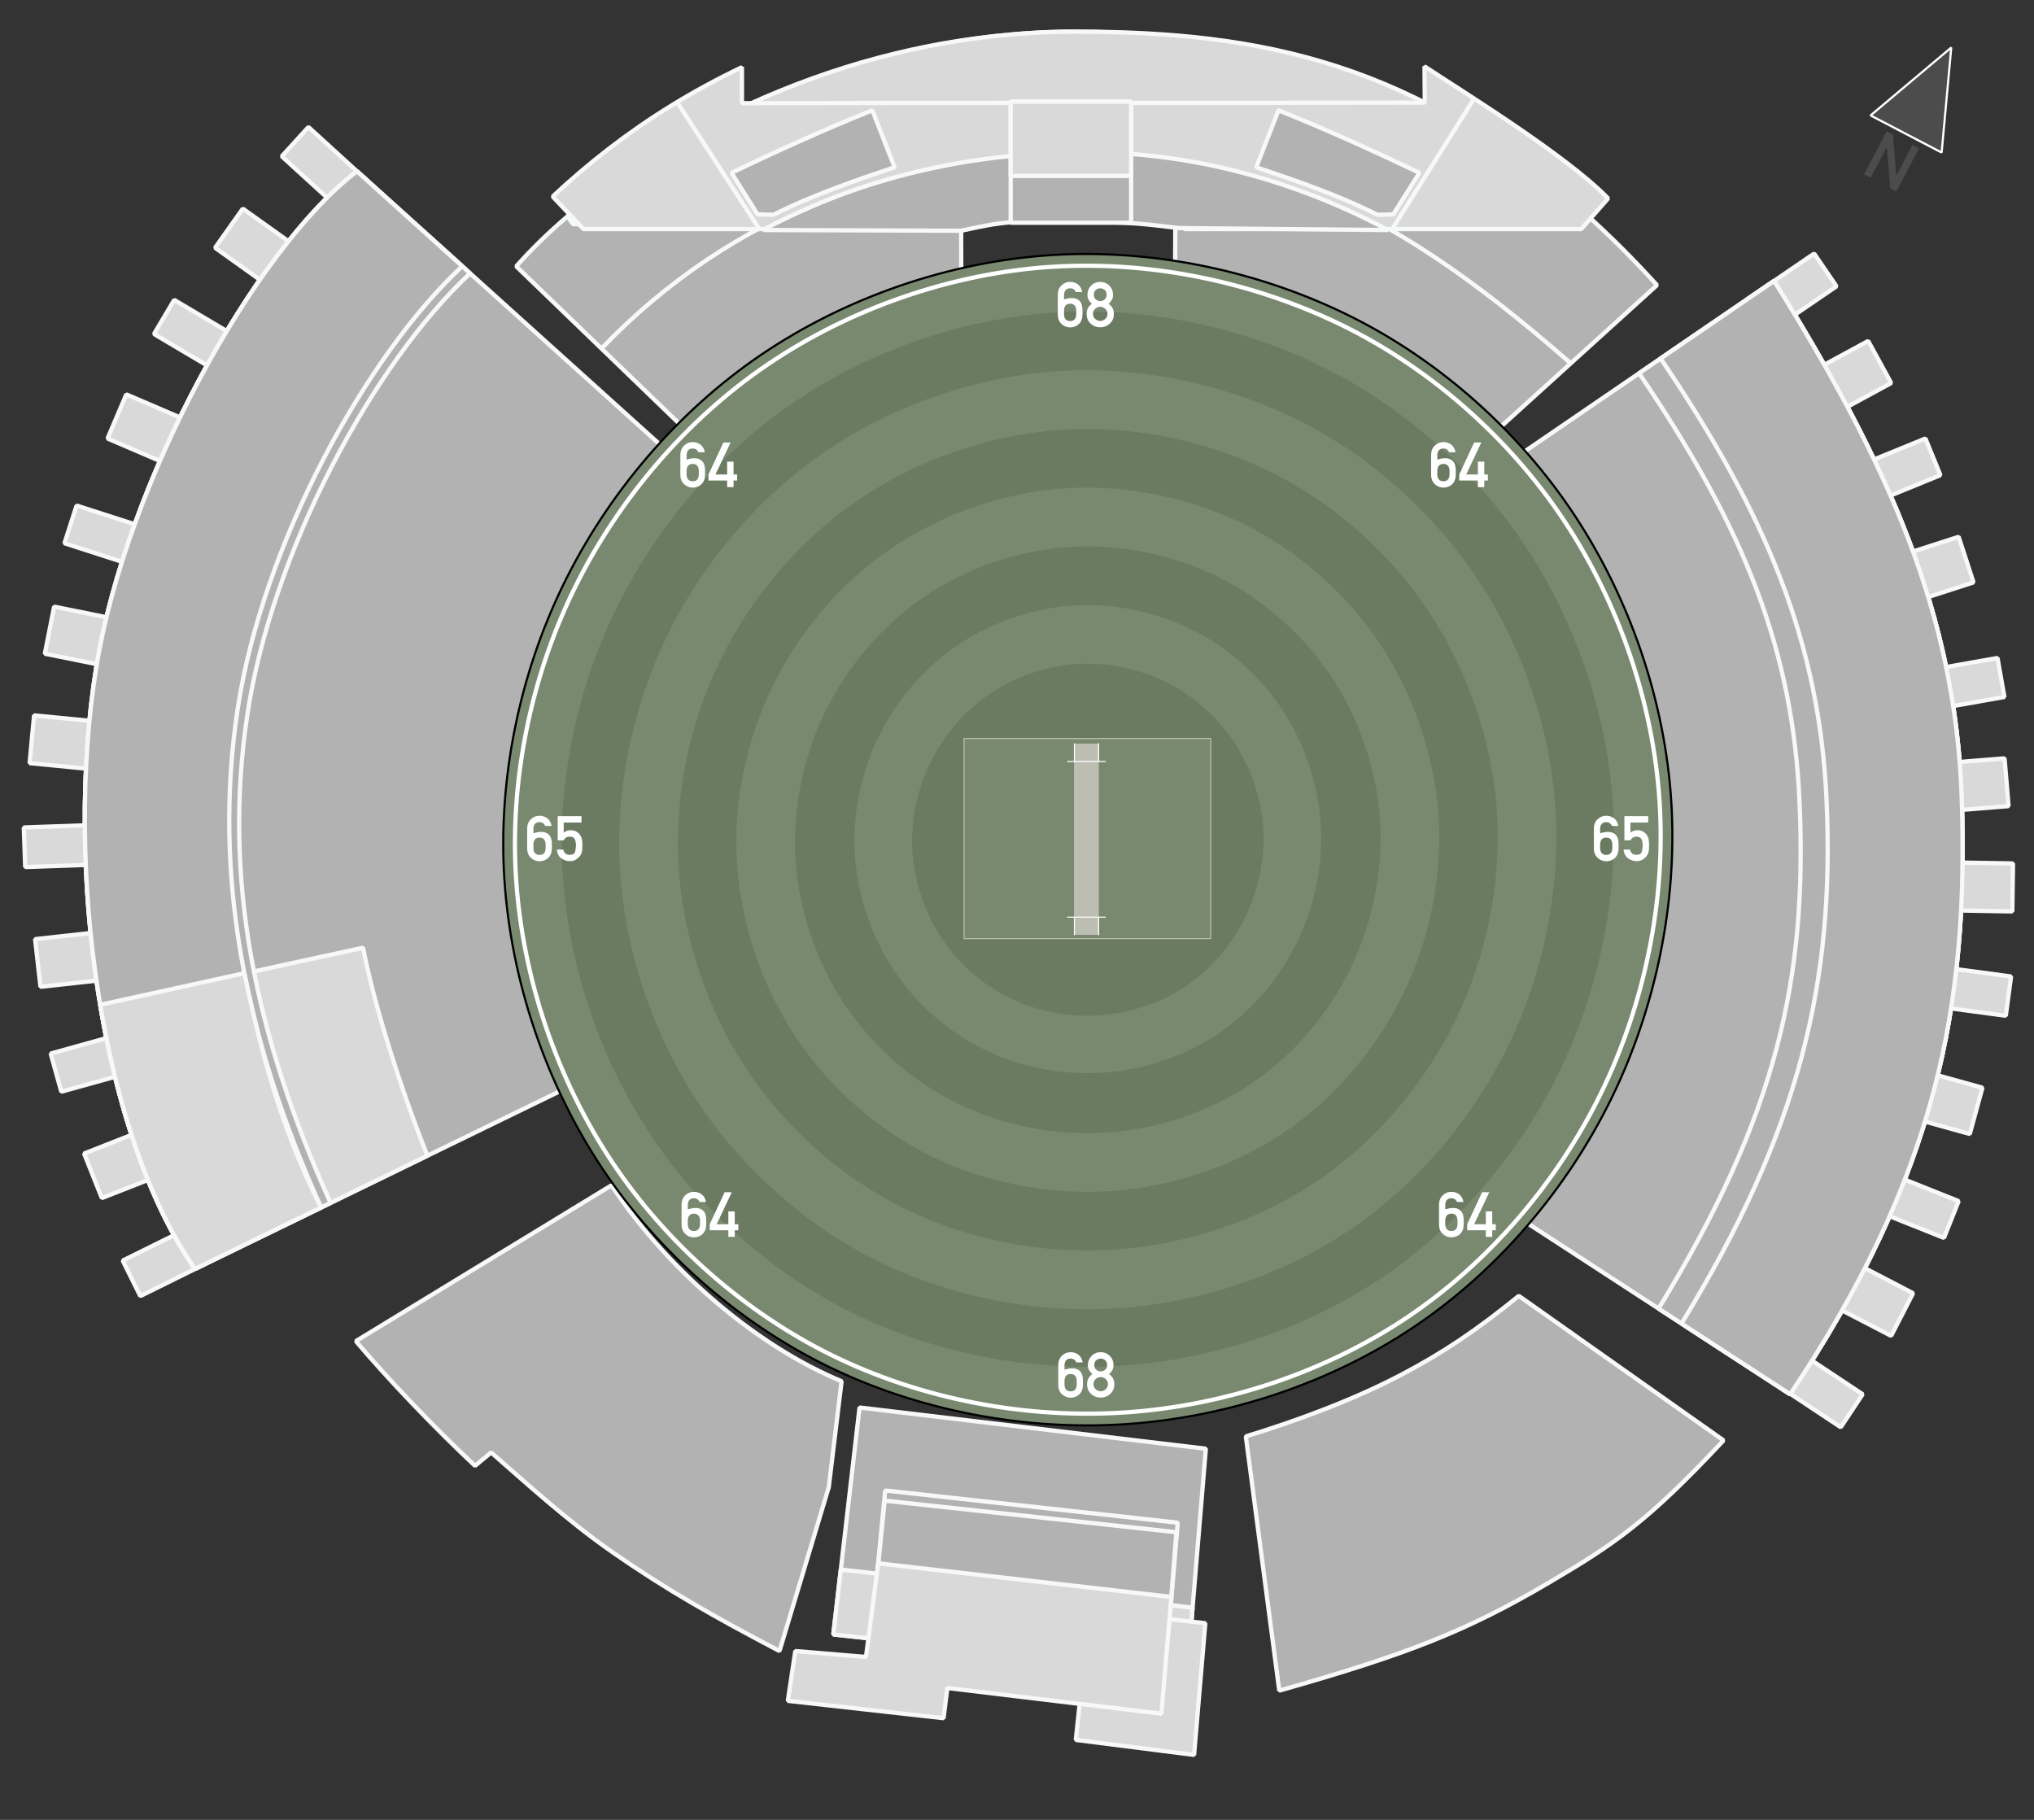 <?xml version="1.0" standalone="no"?>
<!DOCTYPE svg PUBLIC "-//W3C//DTD SVG 1.1//EN" "http://www.w3.org/Graphics/SVG/1.1/DTD/svg11.dtd">
<!--Generator: Xara Designer (www.xara.com), SVG filter version: 4.0.0.1-->
<svg stroke-width="0.501" stroke-linejoin="bevel" fill-rule="evenodd" xmlns:xlink="http://www.w3.org/1999/xlink" xmlns="http://www.w3.org/2000/svg" version="1.1" overflow="visible" width="712.5pt" height="637.5pt" viewBox="0 0 712.5 637.5">
 <rect x="0" y="0" width="712.5" height="637.5" fill="#333333" stroke="none"/>
 <defs>
  <marker id="DefaultArrow2" markerUnits="strokeWidth" viewBox="0 0 1 1" markerWidth="1" markerHeight="1" overflow="visible" orient="auto">
   <!-- REF_ARROW_STRAIGHT (-2) -->
   <g transform="scale(0.009)">
    <!-- 1/108 -->
    <path d="M -9 54 L -9 -54 L 117 0 z"/>
   </g>
  </marker>
  <marker id="DefaultArrow3" markerUnits="strokeWidth" viewBox="0 0 1 1" markerWidth="1" markerHeight="1" overflow="visible" orient="auto">
   <!-- REF_ARROW_ANGLED -->
   <g transform="scale(0.009)">
    <path d="M -27 54 L -9 0 L -27 -54 L 135 0 z"/>
   </g>
  </marker>
  <marker id="DefaultArrow4" markerUnits="strokeWidth" viewBox="0 0 1 1" markerWidth="1" markerHeight="1" overflow="visible" orient="auto">
   <!-- REF_ARROW_ROUNDED -->
   <g transform="scale(0.009)">
    <path d="M -9,0 L -9,-45 C -9,-51.708 2.808,-56.580 9,-54 L 117,-9 C 120.916,-7.369 126.000,-4.242 126,0 C 126,4.242 120.916,7.369 117,9 L 9,54 C 2.808,56.580 -9,51.708 -9,45 z"/>
   </g>
  </marker>
  <marker id="DefaultArrow5" markerUnits="strokeWidth" viewBox="0 0 1 1" markerWidth="1" markerHeight="1" overflow="visible" orient="auto">
   <!-- REF_ARROW_SPOT -->
   <g transform="scale(0.009)">
    <path d="M -54, 0 C -54,29.807 -29.807,54 0,54 C 29.807,54 54,29.807 54,0 C 54,-29.807 29.807,-54 0,-54 C -29.807,-54 -54,-29.807 -54,0 z"/>
   </g>
  </marker>
  <marker id="DefaultArrow6" markerUnits="strokeWidth" viewBox="0 0 1 1" markerWidth="1" markerHeight="1" overflow="visible" orient="auto">
   <!-- REF_ARROW_DIAMOND -->
   <g transform="scale(0.009)">
    <path d="M -63,0 L 0,63 L 63,0 L 0,-63 z"/>
   </g>
  </marker>
  <marker id="DefaultArrow7" markerUnits="strokeWidth" viewBox="0 0 1 1" markerWidth="1" markerHeight="1" overflow="visible" orient="auto">
   <!-- REF_ARROW_FEATHER -->
   <g transform="scale(0.009)">
    <path d="M 18,-54 L 108,-54 L 63,0 L 108,54 L 18, 54 L -36,0 z"/>
   </g>
  </marker>
  <marker id="DefaultArrow8" markerUnits="strokeWidth" viewBox="0 0 1 1" markerWidth="1" markerHeight="1" overflow="visible" orient="auto">
   <!-- REF_ARROW_FEATHER2 -->
   <g transform="scale(0.009)">
    <path d="M -36,0 L 18,-54 L 54,-54 L 18,-18 L 27,-18 L 63,-54 L 99,-54 L 63,-18 L 72,-18 L 108,-54 L 144,-54 L 90,0 L 144,54 L 108,54 L 72,18 L 63,18 L 99,54 L 63,54 L 27,18 L 18,18 L 54,54 L 18,54 z"/>
   </g>
  </marker>
  <marker id="DefaultArrow9" markerUnits="strokeWidth" viewBox="0 0 1 1" markerWidth="1" markerHeight="1" overflow="visible" orient="auto">
   <!-- REF_ARROW_HOLLOWDIAMOND -->
   <g transform="scale(0.009)">
    <path d="M 0,45 L -45,0 L 0, -45 L 45, 0 z M 0, 63 L-63, 0 L 0, -63 L 63, 0 z"/>
   </g>
  </marker>
  <filter id="StainedFilter">
   <feBlend mode="multiply" in2="BackgroundImage" in="SourceGraphic" result="blend"/>
   <feComposite in="blend" in2="SourceAlpha" operator="in" result="comp"/>
  </filter>
  <filter id="BleachFilter">
   <feBlend mode="screen" in2="BackgroundImage" in="SourceGraphic" result="blend"/>
   <feComposite in="blend" in2="SourceAlpha" operator="in" result="comp"/>
  </filter>
  <filter id="InvertTransparencyBitmapFilter">
   <feComponentTransfer>
    <feFuncR type="gamma" amplitude="1.055" exponent=".417" offset="-0.055"/>
    <feFuncG type="gamma" amplitude="1.055" exponent=".417" offset="-0.055"/>
    <feFuncB type="gamma" amplitude="1.055" exponent=".417" offset="-0.055"/>
   </feComponentTransfer>
   <feComponentTransfer>
    <feFuncR type="linear" slope="-1" intercept="1"/>
    <feFuncG type="linear" slope="-1" intercept="1"/>
    <feFuncB type="linear" slope="-1" intercept="1"/>
    <feFuncA type="linear" slope="1" intercept="0"/>
   </feComponentTransfer>
   <feComponentTransfer>
    <feFuncR type="gamma" amplitude="1" exponent="2.4" offset="0"/>
    <feFuncG type="gamma" amplitude="1" exponent="2.4" offset="0"/>
    <feFuncB type="gamma" amplitude="1" exponent="2.4" offset="0"/>
   </feComponentTransfer>
  </filter>
 </defs>
 <g id="Document" fill="none" stroke="black" font-family="Times New Roman" font-size="16" transform="scale(1 -1)">
  <g id="Spread" transform="translate(0 -637.5)">
   <g id="Stands">
    <path d="M 301.094,144.449 L 291.907,64.949 L 415.843,51.449 L 422.406,130.012 L 301.094,144.449 Z" fill="#b2b2b2" stroke-linecap="round" stroke="#f7f8f9" stroke-linejoin="miter" stroke-width="1.5" marker-start="none" marker-end="none" stroke-miterlimit="79.84"/>
    <path d="M 180.837,544.212 L 210.684,515.405 C 276.431,572.892 318.84,582.907 375.431,584.142 C 432.431,585.385 472.181,575.892 550.222,510.222 L 580.436,537.612 C 515.636,609.012 451.429,625.783 377.636,626.412 C 306.547,627.018 223.437,592.212 180.837,544.212 Z" stroke="#f7f8f9" stroke-width="1.5" fill="#b2b2b2" stroke-linejoin="miter" stroke-linecap="round" marker-start="none" marker-end="none" stroke-miterlimit="79.84"/>
    <path d="M 200.738,558.961 L 312.66,556.758 L 374.898,561.592 L 554.276,557.847 L 557.158,560.986 C 495.996,615.752 441.99,626.27 377.636,626.412 C 314.497,626.552 251.797,604.052 198.774,561.692 L 200.738,558.961 Z" stroke="#f7f8f9" stroke-width="1.5" fill="#d9d9d9" stroke-linejoin="miter" stroke-linecap="round" marker-start="none" marker-end="none" stroke-miterlimit="79.84"/>
    <path d="M 210.684,515.405 L 249.837,477.612 L 336.806,531.033 C 336.676,545.047 336.639,559.376 336.806,574.392 L 411.808,574.754 L 411.574,532.332 L 516.236,479.412 L 550.222,510.222 C 480.394,571.415 438.69,583.99 375.431,584.142 C 315.928,584.285 256.597,563.252 210.684,515.405 Z" stroke="#f7f8f9" stroke-width="1.5" fill="#b2b2b2" stroke-linejoin="miter" stroke-linecap="round" marker-start="none" marker-end="none" stroke-miterlimit="79.84"/>
    <path d="M 204.397,557.252 L 335.992,557.252 L 375.431,584.142 L 415.21,557.252 L 553.896,557.252 L 563.302,567.991 C 548.677,583.178 510.808,606.377 498.996,614.252 L 499.1,601.571 C 412.327,601.335 344.07,601.588 259.897,601.352 L 259.897,613.952 C 242.328,605.567 227.018,595.986 213.259,585.386 C 206.343,580.058 199.819,574.472 193.597,568.652 L 204.397,557.252 Z" stroke="#f7f8f9" stroke-width="1.5" fill="#d9d9d9" stroke-linejoin="miter" stroke-linecap="round" marker-start="none" marker-end="none" stroke-miterlimit="79.84"/>
    <path d="M 243.753,470.422 L 125.039,577.498 C 89.08,550.044 44.222,468.406 33.754,403.859 C 22.353,333.56 35.44,239.999 68.306,193.018 L 223.129,268.392 L 210.472,377.61 L 243.753,470.422 Z" stroke="#f7f8f9" stroke-width="1.5" fill="#b2b2b2" stroke-linejoin="miter" stroke-linecap="round" marker-start="none" marker-end="none" stroke-miterlimit="79.84"/>
    <path d="M 35.107,285.525 C 41.233,249.085 52.475,215.648 68.306,193.018 L 149.726,232.656 C 140.992,254.327 131.148,284.796 127.181,305.518 L 35.107,285.525 Z" fill="#d9d9d9" stroke="#f7f8f9" stroke-width="1.5" stroke-linejoin="miter" stroke-linecap="round" marker-start="none" marker-end="none" stroke-miterlimit="79.84"/>
    <path d="M 17.758,268.442 L 21.473,255.073 L 48.931,262.703 L 45.217,276.072 L 17.758,268.442 Z" fill="#d9d9d9" stroke="#f7f8f9" stroke-width="1.5" stroke-linecap="round" stroke-linejoin="miter" marker-start="none" marker-end="none" stroke-miterlimit="79.84"/>
    <path d="M 42.99,195.916 L 49.146,183.482 L 74.687,196.125 L 68.531,208.559 L 42.99,195.916 Z" fill="#d9d9d9" stroke="#f7f8f9" stroke-width="1.5" stroke-linecap="round" stroke-linejoin="miter" marker-start="none" marker-end="none" stroke-miterlimit="79.84"/>
    <path d="M 8.341,347.643 L 8.824,333.777 L 37.306,334.769 L 36.823,348.636 L 8.341,347.643 Z" fill="#d9d9d9" stroke="#f7f8f9" stroke-width="1.5" stroke-linecap="round" stroke-linejoin="miter" marker-start="none" marker-end="none" stroke-miterlimit="79.84"/>
    <path d="M 26.836,460.407 L 22.578,447.201 L 49.702,438.455 L 53.96,451.661 L 26.836,460.407 Z" fill="#d9d9d9" stroke="#f7f8f9" stroke-width="1.5" stroke-linecap="round" stroke-linejoin="miter" marker-start="none" marker-end="none" stroke-miterlimit="79.84"/>
    <path d="M 61.025,532.438 L 53.949,520.503 L 78.464,505.97 L 85.54,517.905 L 61.025,532.438 Z" fill="#d9d9d9" stroke="#f7f8f9" stroke-width="1.5" stroke-linecap="round" stroke-linejoin="miter" marker-start="none" marker-end="none" stroke-miterlimit="79.84"/>
    <path d="M 108.048,592.994 L 98.698,582.742 L 119.755,563.538 L 129.105,573.789 L 108.048,592.994 Z" fill="#d9d9d9" stroke="#f7f8f9" stroke-width="1.5" stroke-linecap="round" stroke-linejoin="miter" marker-start="none" marker-end="none" stroke-miterlimit="79.84"/>
    <path d="M 11.94,386.9 L 10.375,370.174 L 33.967,367.883 L 35.532,384.609 L 11.94,386.9 Z" fill="#d9d9d9" stroke="#f7f8f9" stroke-width="1.5" stroke-linecap="round" stroke-linejoin="miter" marker-start="none" marker-end="none" stroke-miterlimit="79.84"/>
    <path d="M 18.963,424.986 L 15.705,408.506 L 38.942,403.827 L 42.2,420.307 L 18.963,424.986 Z" fill="#d9d9d9" stroke="#f7f8f9" stroke-width="1.5" stroke-linecap="round" stroke-linejoin="miter" marker-start="none" marker-end="none" stroke-miterlimit="79.84"/>
    <path d="M 12.289,308.514 L 14.181,291.822 L 37.742,294.409 L 35.85,311.101 L 12.289,308.514 Z" fill="#d9d9d9" stroke="#f7f8f9" stroke-width="1.5" stroke-linecap="round" stroke-linejoin="miter" marker-start="none" marker-end="none" stroke-miterlimit="79.84"/>
    <path d="M 29.469,233.419 L 35.675,217.808 L 57.732,226.489 L 51.525,242.099 L 29.469,233.419 Z" fill="#d9d9d9" stroke="#f7f8f9" stroke-width="1.5" stroke-linecap="round" stroke-linejoin="miter" marker-start="none" marker-end="none" stroke-miterlimit="79.84"/>
    <path d="M 44.248,499.351 L 37.674,483.892 L 59.453,474.539 L 66.028,489.998 L 44.248,499.351 Z" fill="#d9d9d9" stroke="#f7f8f9" stroke-width="1.5" stroke-linecap="round" stroke-linejoin="miter" marker-start="none" marker-end="none" stroke-miterlimit="79.84"/>
    <path d="M 85.051,564.41 L 75.341,550.702 L 94.634,536.933 L 104.345,550.641 L 85.051,564.41 Z" fill="#d9d9d9" stroke="#f7f8f9" stroke-width="1.5" stroke-linecap="round" stroke-linejoin="miter" marker-start="none" marker-end="none" stroke-miterlimit="79.84"/>
    <path d="M 267.242,556.924 C 302.172,575.582 338.793,583.342 375.431,584.142 C 411.591,584.93 449.776,576.378 486.235,556.921 L 412.866,557.607 C 402.554,558.779 398.354,559.733 375.696,559.951 C 354.078,560.158 351.695,559.951 336.695,556.67 L 267.242,556.924 Z" stroke="#f7f8f9" stroke-width="1.5" fill="#b2b2b2" stroke-linejoin="miter" stroke-linecap="round" marker-start="none" marker-end="none" stroke-miterlimit="79.84"/>
    <path d="M 265.377,562.412 L 256.227,576.962 C 270.627,583.862 289.377,592.412 305.577,598.862 L 313.377,578.912 C 300.407,574.557 284.577,569.162 270.927,562.262 L 265.377,562.412 Z" fill="#b2b2b2" stroke-linejoin="miter" stroke="#f7f8f9" stroke-width="1.5" stroke-linecap="round" marker-start="none" marker-end="none" stroke-miterlimit="79.84"/>
    <path d="M 488.056,562.412 L 497.206,576.962 C 482.806,583.862 464.056,592.412 447.856,598.862 L 440.056,578.912 C 453.026,574.557 468.856,569.162 482.506,562.262 L 488.056,562.412 Z" fill="#b2b2b2" stroke-linejoin="miter" stroke="#f7f8f9" stroke-width="1.5" stroke-linecap="round" marker-start="none" marker-end="none" stroke-miterlimit="79.84"/>
    <path d="M 237.285,601.596 L 265.873,557.46" fill="none" stroke-linecap="square" stroke-linejoin="miter" stroke="#f7f8f9" stroke-width="1.5" stroke-miterlimit="79.84"/>
    <path d="M 516.39,602.968 L 487.411,556.849" fill="none" stroke-linejoin="miter" stroke="#f7f8f9" stroke-width="1.5" stroke-miterlimit="79.84"/>
    <path d="M 354.038,601.892 L 354.038,559.469 L 396.225,559.469 L 396.225,601.892 L 354.038,601.892 Z" fill="#b2b2b2" stroke-linecap="round" stroke="#f7f8f9" stroke-width="1.5" stroke-linejoin="miter" marker-start="none" marker-end="none" stroke-miterlimit="79.84"/>
    <path d="M 354.038,601.887 L 354.038,575.868 L 396.225,575.868 L 396.225,601.887 L 354.038,601.887 Z" stroke-linecap="round" stroke="#f7f8f9" fill="#d9d9d9" stroke-width="1.5" stroke-linejoin="miter" marker-start="none" marker-end="none" stroke-miterlimit="79.84"/>
    <path d="M 621.46,539.092 L 521.72,470.89 L 563.107,337.592 L 521.857,217.592 L 627.085,149.092 C 678.413,225.733 689.632,285.474 687.187,357.842 C 685.017,422.071 661.595,474.845 621.46,539.092 Z" fill="#b2b2b2" stroke-linecap="round" stroke="#f7f8f9" stroke-linejoin="miter" stroke-width="1.5" marker-start="none" marker-end="none" stroke-miterlimit="79.84"/>
    <path d="M 621.46,539.092 L 574.162,506.75 C 611.196,452.252 628.13,409.551 630.396,355.952 C 632.981,294.799 622.596,247.053 580.99,179.099 L 627.085,149.092 C 678.413,225.733 689.632,285.474 687.187,357.842 C 685.017,422.071 661.595,474.845 621.46,539.092 Z" fill="#b2b2b2" stroke-linecap="round" stroke="#f7f8f9" stroke-linejoin="miter" stroke-width="1.5" marker-start="none" marker-end="none" stroke-miterlimit="79.84"/>
    <g id="Group" stroke-linejoin="miter" stroke-linecap="round" stroke="#f7f8f9" stroke-width="1.5" fill="#d9d9d9" stroke-miterlimit="79.84">
     <path d="M 648.086,473.126 L 653.33,460.281 L 679.715,471.053 L 674.471,483.898 L 648.086,473.126 Z" marker-start="none" marker-end="none"/>
     <path d="M 611.948,532.605 L 619.767,521.143 L 643.309,537.204 L 635.49,548.666 L 611.948,532.605 Z" marker-start="none" marker-end="none"/>
     <path d="M 671.653,402.055 L 674.068,388.391 L 702.132,393.352 L 699.717,407.015 L 671.653,402.055 Z" marker-start="none" marker-end="none"/>
     <path d="M 676.221,299.217 L 674.378,285.465 L 702.624,281.679 L 704.468,295.431 L 676.221,299.217 Z" marker-start="none" marker-end="none"/>
     <path d="M 659.635,227.312 L 654.493,214.425 L 680.963,203.864 L 686.105,216.751 L 659.635,227.312 Z" marker-start="none" marker-end="none"/>
     <path d="M 628.724,164.845 L 621.058,153.28 L 644.811,137.533 L 652.478,149.098 L 628.724,164.845 Z" marker-start="none" marker-end="none"/>
     <path d="M 649.108,195.41 L 641.416,180.476 L 662.449,169.548 L 670.142,184.483 L 649.108,195.41 Z" marker-start="none" marker-end="none"/>
     <path d="M 671.597,262.808 L 667.162,246.604 L 690.002,240.267 L 694.437,256.47 L 671.597,262.808 Z" marker-start="none" marker-end="none"/>
     <path d="M 681.446,335.444 L 681.21,318.646 L 704.909,318.23 L 705.145,335.028 L 681.446,335.444 Z" marker-start="none" marker-end="none"/>
     <path d="M 678.559,369.952 L 679.97,353.212 L 703.596,355.121 L 702.185,371.86 L 678.559,369.952 Z" marker-start="none" marker-end="none"/>
     <path d="M 663.543,442.187 L 668.752,426.216 L 691.312,433.487 L 686.103,449.458 L 663.543,442.187 Z" marker-start="none" marker-end="none"/>
     <path d="M 633.579,506.753 L 641.643,492.016 L 662.476,503.321 L 654.412,518.058 L 633.579,506.753 Z" marker-start="none" marker-end="none"/>
    </g>
    <path d="M 621.46,539.092 L 581.707,511.91 C 618.741,457.412 637.412,412.089 639.845,356.985 C 642.639,293.702 630.628,241.825 589.022,173.871 L 627.085,149.092 C 678.413,225.733 689.632,285.474 687.187,357.842 C 685.017,422.071 661.595,474.845 621.46,539.092 Z" fill="#b2b2b2" stroke="#f7f8f9" stroke-linecap="round" stroke-linejoin="miter" stroke-width="1.5" marker-start="none" marker-end="none" stroke-miterlimit="79.84"/>
    <path d="M 164.677,541.747 L 125.039,577.498 C 89.08,550.044 44.222,468.406 33.754,403.859 C 22.353,333.56 35.44,239.999 68.306,193.018 L 115.789,216.134 C 89.175,274.993 78.04,329.849 86.617,386.982 C 95.194,444.12 130.785,510.265 164.677,541.747 Z" fill="#b2b2b2" stroke="#f7f8f9" stroke-width="1.5" stroke-linejoin="miter" stroke-linecap="round" marker-start="none" marker-end="none" stroke-miterlimit="79.84"/>
    <path d="M 161.917,544.237 L 125.039,577.498 C 89.08,550.044 44.222,468.406 33.754,403.859 C 22.353,333.56 35.44,239.999 68.306,193.018 L 112.482,214.524 C 85.868,273.383 74.326,331.067 83.306,389.517 C 92.09,446.694 128.025,512.755 161.917,544.237 Z" stroke="#f7f8f9" fill="#b2b2b2" stroke-width="1.5" stroke-linejoin="miter" stroke-linecap="round" marker-start="none" marker-end="none" stroke-miterlimit="79.84"/>
    <path d="M 35.107,285.525 C 41.233,249.085 52.475,215.648 68.306,193.018 L 112.482,214.524 C 97.677,243.598 90.922,271.594 85.579,296.591 L 35.107,285.525 Z" fill="#d9d9d9" stroke="#f7f8f9" stroke-width="1.5" stroke-linejoin="miter" stroke-linecap="round" marker-start="none" marker-end="none" stroke-miterlimit="79.84"/>
    <path d="M 294.535,87.681 L 291.907,64.949 L 415.843,51.449 L 417.754,74.321 C 377.8,79.133 336.545,82.869 294.535,87.681 Z" fill="#d9d9d9" stroke-linecap="round" stroke="#f7f8f9" stroke-linejoin="miter" stroke-width="1.5" marker-start="none" marker-end="none" stroke-miterlimit="79.84"/>
    <path d="M 214.181,222.268 L 124.657,167.699 C 136.282,154.012 151.844,137.699 166.41,124.018 L 172.035,128.705 C 183.719,118.574 198.219,105.145 214.469,93.824 C 233.386,80.645 250.181,71.143 273.056,59.143 L 290.306,116.518 L 294.806,153.643 C 266.681,165.268 235.181,190.768 214.181,222.268 Z" fill="#b2b2b2" stroke-linecap="round" stroke="#f7f8f9" stroke-linejoin="miter" stroke-width="1.5" marker-start="none" marker-end="none" stroke-miterlimit="79.84"/>
    <path d="M 309.907,111.824 L 307.282,86.324 L 410.031,74.324 L 412.093,100.762 L 309.907,111.824 Z" stroke-linecap="round" stroke="#f7f8f9" stroke-linejoin="miter" stroke-width="1.5" marker-start="none" marker-end="none" stroke-miterlimit="79.84"/>
    <path d="M 310.094,115.387 L 307.282,86.324 L 410.031,74.324 L 412.561,104.097 L 310.094,115.387 Z" stroke-linecap="round" stroke="#f7f8f9" stroke-linejoin="miter" stroke-width="1.5" marker-start="none" marker-end="none" stroke-miterlimit="79.84"/>
    <path d="M 422.218,68.887 L 418.281,22.762 L 376.843,28.012 L 381.718,73.387 L 422.218,68.887 Z" stroke-linecap="round" fill="#d9d9d9" stroke="#f7f8f9" stroke-linejoin="miter" stroke-width="1.5" marker-start="none" marker-end="none" stroke-miterlimit="79.84"/>
    <path d="M 307.648,89.87 L 303.344,57.074 L 278.594,59.137 L 275.969,41.699 L 330.532,35.624 L 331.844,46.199 L 406.843,37.199 L 410.325,78.095 L 307.648,89.87 Z" fill="#d9d9d9" stroke-linecap="round" stroke="#f7f8f9" stroke-linejoin="miter" stroke-width="1.5" marker-start="none" marker-end="none" stroke-miterlimit="79.84"/>
    <path d="M 436.408,134.33 L 448.127,45.268 C 492.658,57.924 513.521,65.967 542.814,83.237 C 565.391,96.547 577.032,104.33 603.751,132.924 L 532.033,183.549 C 517.033,171.361 505.435,163.597 490.783,155.893 C 473.526,146.819 453.283,139.486 436.408,134.33 Z" stroke-linecap="round" fill="#b2b2b2" stroke="#f7f8f9" stroke-linejoin="miter" stroke-width="1.5" marker-start="none" marker-end="none" stroke-miterlimit="79.84"/>
   </g>
   <g id="Pitch">
    <path d="M 266.681,513.267 C 296.332,533.353 332.565,545.869 368.306,548.142 C 404.099,550.418 441.626,542.477 473.681,526.392 C 504.623,510.865 532.168,486.24 551.306,457.392 C 570.863,427.912 583.159,392.197 585.431,356.892 C 587.707,321.518 580.028,284.474 564.431,252.643 C 548.95,221.049 524.622,192.408 495.431,172.768 C 465.98,152.953 429.972,141.037 394.556,138.643 C 359.115,136.247 321.833,143.272 289.931,158.893 C 258.587,174.241 230.577,198.879 211.181,227.893 C 191.3,257.633 179.002,293.82 176.681,329.518 C 174.407,364.499 181.933,401.138 197.306,432.642 C 212.854,464.505 237.328,493.383 266.681,513.267 Z" fill="#798970" stroke="#000000" stroke-width="0.75" stroke-linecap="round" stroke-linejoin="miter" marker-start="none" marker-end="none" stroke-miterlimit="79.84"/>
    <path d="M 278.119,496.606 C 304.805,514.7 337.414,525.975 369.581,528.022 C 401.795,530.073 435.569,522.919 464.418,508.429 C 492.266,494.442 517.056,472.26 534.28,446.273 C 551.881,419.716 562.947,387.543 564.992,355.74 C 567.041,323.874 560.13,290.504 546.092,261.83 C 532.16,233.369 510.265,207.569 483.993,189.878 C 457.487,172.027 425.08,161.293 393.206,159.136 C 361.309,156.978 327.756,163.306 299.044,177.378 C 270.835,191.204 245.626,213.398 228.17,239.535 C 210.277,266.325 199.209,298.923 197.12,331.081 C 195.073,362.592 201.847,395.598 215.682,423.977 C 229.675,452.68 251.702,478.694 278.119,496.606 Z" stroke="none" fill="#6b7b62" stroke-width="0.676" stroke-linecap="round" stroke-linejoin="miter" marker-start="none" marker-end="none" stroke-miterlimit="79.84"/>
    <path d="M 289.376,479.533 C 313.143,495.633 342.185,505.665 370.833,507.487 C 399.523,509.311 429.602,502.946 455.296,490.053 C 480.097,477.608 502.176,457.869 517.516,434.746 C 533.192,411.117 543.047,382.489 544.868,354.19 C 546.693,325.836 540.538,296.144 528.036,270.63 C 515.627,245.305 496.127,222.348 472.729,206.606 C 449.123,190.723 420.261,181.172 391.874,179.253 C 363.466,177.332 333.583,182.963 308.012,195.484 C 282.889,207.786 260.437,227.535 244.891,250.791 C 228.955,274.629 219.098,303.635 217.237,332.249 C 215.415,360.288 221.447,389.656 233.769,414.908 C 246.232,440.448 265.849,463.595 289.376,479.533 Z" stroke="none" fill="#798970" stroke-width="0.601" stroke-linecap="round" stroke-linejoin="miter" marker-start="none" marker-end="none" stroke-miterlimit="79.84"/>
    <path d="M 300.837,462.509 C 321.633,476.597 347.044,485.375 372.111,486.969 C 397.214,488.565 423.533,482.996 446.015,471.715 C 467.716,460.825 487.034,443.554 500.456,423.321 C 514.172,402.646 522.796,377.597 524.389,352.836 C 525.986,328.026 520.6,302.045 509.661,279.721 C 498.804,257.562 481.742,237.475 461.269,223.7 C 440.614,209.803 415.36,201.446 390.521,199.767 C 365.665,198.086 339.518,203.013 317.143,213.969 C 295.161,224.734 275.516,242.013 261.913,262.362 C 247.97,283.22 239.345,308.6 237.717,333.637 C 236.122,358.171 241.4,383.868 252.182,405.963 C 263.086,428.31 280.251,448.564 300.837,462.509 Z" stroke="none" fill="#6b7b62" stroke-width="0.526" stroke-linecap="round" stroke-linejoin="miter" marker-start="none" marker-end="none" stroke-miterlimit="79.84"/>
    <path d="M 312.295,445.489 C 330.12,457.564 351.902,465.088 373.388,466.455 C 394.905,467.823 417.465,463.049 436.736,453.379 C 455.337,444.045 471.896,429.241 483.401,411.899 C 495.158,394.176 502.55,372.706 503.916,351.481 C 505.284,330.216 500.668,307.946 491.291,288.81 C 481.985,269.817 467.359,252.599 449.811,240.792 C 432.106,228.88 410.459,221.716 389.169,220.277 C 367.863,218.836 345.45,223.06 326.272,232.451 C 307.429,241.677 290.59,256.489 278.93,273.931 C 266.978,291.81 259.585,313.564 258.19,335.025 C 256.823,356.054 261.347,378.081 270.589,397.02 C 279.936,416.175 294.649,433.535 312.295,445.489 Z" stroke="none" fill="#798970" stroke-width="0.451" stroke-linecap="round" stroke-linejoin="miter" marker-start="none" marker-end="none" stroke-miterlimit="79.84"/>
    <path d="M 323.756,428.464 C 338.61,438.527 356.761,444.797 374.666,445.936 C 392.597,447.076 411.396,443.098 427.454,435.04 C 442.955,427.261 456.754,414.925 466.341,400.473 C 476.139,385.704 482.298,367.812 483.437,350.126 C 484.577,332.404 480.73,313.847 472.916,297.9 C 465.161,282.073 452.974,267.724 438.35,257.885 C 423.597,247.959 405.558,241.989 387.816,240.79 C 370.061,239.59 351.385,243.109 335.403,250.934 C 319.701,258.623 305.669,270.966 295.952,285.501 C 285.993,300.4 279.832,318.529 278.669,336.412 C 277.53,353.936 281.3,372.291 289.002,388.074 C 296.791,404.036 309.051,418.503 323.756,428.464 Z" stroke="none" fill="#6b7b62" stroke-width="0.376" stroke-linecap="round" stroke-linejoin="miter" marker-start="none" marker-end="none" stroke-miterlimit="79.84"/>
    <path d="M 335.396,411.456 C 347.233,419.482 361.699,424.484 375.967,425.392 C 390.257,426.301 405.239,423.128 418.036,416.701 C 430.389,410.496 441.385,400.656 449.026,389.129 C 456.833,377.349 461.742,363.078 462.649,348.97 C 463.558,334.835 460.492,320.033 454.266,307.313 C 448.085,294.689 438.373,283.244 426.719,275.396 C 414.961,267.478 400.586,262.717 386.447,261.76 C 372.298,260.803 357.414,263.61 344.678,269.852 C 332.165,275.985 320.982,285.83 313.239,297.424 C 305.302,309.307 300.392,323.767 299.466,338.032 C 298.558,352.01 301.562,366.651 307.7,379.239 C 313.907,391.971 323.678,403.511 335.396,411.456 Z" stroke="none" fill="#798970" stroke-width="0.3" stroke-linecap="round" stroke-linejoin="miter" marker-start="none" marker-end="none" stroke-miterlimit="79.84"/>
    <path d="M 346.674,394.42 C 355.587,400.457 366.478,404.219 377.221,404.902 C 387.979,405.587 399.259,403.2 408.894,398.365 C 418.195,393.698 426.474,386.296 432.227,377.624 C 438.105,368.763 441.801,358.028 442.484,347.416 C 443.168,336.783 440.86,325.648 436.172,316.08 C 431.518,306.584 424.206,297.975 415.432,292.071 C 406.579,286.115 395.756,282.534 385.111,281.814 C 374.458,281.094 363.252,283.205 353.663,287.901 C 344.241,292.514 335.822,299.92 329.992,308.641 C 324.016,317.58 320.32,328.458 319.622,339.188 C 318.938,349.702 321.201,360.715 325.821,370.185 C 330.495,379.763 337.851,388.443 346.674,394.42 Z" stroke="none" fill="#6b7b62" stroke-width="0.225" stroke-linecap="round" stroke-linejoin="miter" marker-start="none" marker-end="none" stroke-miterlimit="79.84"/>
   </g>
   <g id="Square">
    <path d="M 424.093,378.818 L 337.686,378.818 L 337.686,308.693 L 424.093,308.693 L 424.093,378.818 Z" stroke-width="0.375" stroke="#bdbeb2" fill="#798970" stroke-linecap="round" stroke-linejoin="miter" marker-start="none" marker-end="none" stroke-miterlimit="79.84"/>
    <path d="M 384.91,377.013 L 376.209,377.013 L 376.209,310.034 L 384.91,310.034 L 384.91,377.013 Z" stroke="none" fill="#bdbeb2" stroke-linecap="round" stroke-width="0.75" stroke-linejoin="miter" marker-start="none" marker-end="none" stroke-miterlimit="79.84"/>
    <g id="Group_1" stroke-linejoin="round" stroke-linecap="round" stroke="#ffffff" stroke-width="0.375" fill="#bdbeb2" stroke-miterlimit="79.84">
     <path d="M 387.169,370.753 L 373.952,370.753" fill="none"/>
     <path d="M 384.845,370.826 L 384.845,377.012" fill="none"/>
     <path d="M 376.36,370.753 L 376.36,376.939" fill="none"/>
     <path d="M 387.169,316.221 L 373.952,316.221" fill="none"/>
     <path d="M 384.844,316.22 L 384.844,310.034" fill="none"/>
     <path d="M 376.36,316.221 L 376.36,310.035" fill="none"/>
    </g>
   </g>
   <g id="Labels">
    <g id="Group_2" stroke-linecap="round" fill="#4c4c4c">
     <path d="M 680.147,584.061 L 681.832,602.455 L 683.518,620.849 L 669.383,608.958 L 655.249,597.065 L 667.698,590.562 L 680.147,584.061 Z" stroke="#ffffff" stroke-width="0.75" stroke-linejoin="miter" marker-start="none" marker-end="none" stroke-miterlimit="79.84"/>
     <g id="Group_3" fill-rule="nonzero" stroke-linejoin="round" stroke="none" stroke-width="0.375" stroke-miterlimit="79.84">
      <g id="Group_4">
       <path d="M 652.961,576.392 L 660.907,591.491 L 663.069,590.353 L 664.259,576.006 L 664.28,575.995 L 669.934,586.741 L 672.246,585.524 L 664.302,570.425 L 662.135,571.564 L 660.938,585.888 L 660.896,585.91 L 655.253,575.186 L 652.961,576.392 Z" marker-start="none" marker-end="none"/>
      </g>
     </g>
    </g>
    <g id="Group_5" fill-rule="nonzero" stroke-linejoin="round" stroke-linecap="round" stroke="none" stroke-width="0.375" fill="#ffffff" stroke-miterlimit="79.84">
     <g id="Group_6">
      <path d="M 184.667,340.301 L 184.667,347.232 C 184.681,348.67 185.136,349.785 186.031,350.577 C 186.853,351.354 187.843,351.743 189.002,351.743 C 190.015,351.743 190.932,351.442 191.754,350.84 C 192.517,350.224 193.008,349.336 193.228,348.177 L 190.978,348.177 C 190.626,349.043 189.96,349.483 188.978,349.498 C 187.572,349.469 186.862,348.662 186.847,347.077 L 186.845,345.603 C 187.886,345.94 188.855,346.102 189.749,346.087 C 190.762,346.087 191.612,345.75 192.302,345.075 C 192.991,344.356 193.329,343.242 193.314,341.731 L 193.314,340.301 C 193.285,338.849 192.852,337.734 192.016,336.957 C 191.209,336.209 190.204,335.82 189.001,335.791 C 187.828,335.82 186.838,336.209 186.031,336.957 C 185.136,337.734 184.681,338.849 184.667,340.301 Z M 186.847,341.709 L 186.847,340.433 C 186.877,338.835 187.595,338.029 189.001,338.014 C 190.379,338.029 191.089,338.835 191.133,340.433 L 191.133,341.709 C 191.089,343.277 190.379,344.076 189.001,344.105 C 187.595,344.076 186.877,343.277 186.847,341.709 Z" marker-start="none" marker-end="none"/>
      <path d="M 195.356,343.14 L 195.356,351.609 L 203.692,351.609 L 203.692,349.364 L 197.466,349.364 L 197.468,345.825 C 198.187,346.397 199.023,346.683 199.976,346.683 C 200.563,346.683 201.102,346.57 201.594,346.342 C 202.085,346.115 202.478,345.847 202.771,345.539 C 203.196,345.07 203.508,344.563 203.706,344.02 C 203.904,343.477 204.003,342.553 204.003,341.247 C 204.003,340.191 203.926,339.41 203.772,338.904 C 203.618,338.398 203.372,337.924 203.035,337.484 C 202.712,337.088 202.26,336.714 201.681,336.362 C 201.101,336.01 200.422,335.834 199.644,335.834 C 198.631,335.834 197.656,336.146 196.717,336.769 C 195.778,337.393 195.228,338.431 195.067,339.883 L 197.311,339.883 C 197.575,338.666 198.323,338.057 199.556,338.057 C 200.642,338.057 201.281,338.435 201.472,339.19 C 201.663,339.946 201.758,340.69 201.758,341.424 C 201.758,342.289 201.611,343.008 201.318,343.58 C 201.024,344.152 200.415,344.438 199.491,344.438 C 198.625,344.438 197.95,344.005 197.466,343.14 L 195.356,343.14 Z" marker-start="none" marker-end="none"/>
     </g>
    </g>
    <g id="Group_7" fill-rule="nonzero" stroke-linejoin="round" stroke-linecap="round" stroke="none" stroke-width="0.375" fill="#ffffff" stroke-miterlimit="79.84">
     <g id="Group_8">
      <path d="M 558.33,340.301 L 558.33,347.232 C 558.344,348.67 558.799,349.785 559.694,350.577 C 560.516,351.354 561.506,351.743 562.665,351.743 C 563.678,351.743 564.595,351.442 565.417,350.84 C 566.18,350.224 566.671,349.336 566.891,348.177 L 564.641,348.177 C 564.289,349.043 563.623,349.483 562.641,349.498 C 561.235,349.469 560.525,348.662 560.51,347.077 L 560.508,345.603 C 561.549,345.94 562.518,346.102 563.412,346.087 C 564.425,346.087 565.275,345.75 565.965,345.075 C 566.654,344.356 566.992,343.242 566.977,341.731 L 566.977,340.301 C 566.948,338.849 566.515,337.734 565.679,336.957 C 564.872,336.209 563.867,335.82 562.664,335.791 C 561.491,335.82 560.501,336.209 559.694,336.957 C 558.799,337.734 558.344,338.849 558.33,340.301 Z M 560.51,341.709 L 560.51,340.433 C 560.54,338.835 561.258,338.029 562.664,338.014 C 564.042,338.029 564.752,338.835 564.796,340.433 L 564.796,341.709 C 564.752,343.277 564.042,344.076 562.664,344.105 C 561.258,344.076 560.54,343.277 560.51,341.709 Z" marker-start="none" marker-end="none"/>
      <path d="M 569.019,343.14 L 569.019,351.609 L 577.355,351.609 L 577.355,349.364 L 571.129,349.364 L 571.131,345.825 C 571.85,346.397 572.686,346.683 573.639,346.683 C 574.226,346.683 574.765,346.57 575.257,346.342 C 575.748,346.115 576.141,345.847 576.434,345.539 C 576.859,345.07 577.171,344.563 577.369,344.02 C 577.567,343.477 577.666,342.553 577.666,341.247 C 577.666,340.191 577.589,339.41 577.435,338.904 C 577.281,338.398 577.035,337.924 576.698,337.484 C 576.375,337.088 575.923,336.714 575.344,336.362 C 574.764,336.01 574.085,335.834 573.307,335.834 C 572.294,335.834 571.319,336.146 570.38,336.769 C 569.441,337.393 568.891,338.431 568.73,339.883 L 570.974,339.883 C 571.238,338.666 571.986,338.057 573.219,338.057 C 574.305,338.057 574.944,338.435 575.135,339.19 C 575.326,339.946 575.421,340.69 575.421,341.424 C 575.421,342.289 575.274,343.008 574.981,343.58 C 574.687,344.152 574.078,344.438 573.154,344.438 C 572.288,344.438 571.613,344.005 571.129,343.14 L 569.019,343.14 Z" marker-start="none" marker-end="none"/>
     </g>
    </g>
    <g id="Group_9" fill-rule="nonzero" stroke-linejoin="round" stroke-linecap="round" stroke="none" stroke-width="0.375" fill="#ffffff" stroke-miterlimit="79.84">
     <g id="Group_10">
      <path d="M 370.542,527.314 L 370.542,534.245 C 370.556,535.683 371.011,536.798 371.906,537.59 C 372.728,538.367 373.718,538.756 374.877,538.756 C 375.89,538.756 376.807,538.455 377.629,537.853 C 378.392,537.237 378.883,536.349 379.103,535.19 L 376.853,535.19 C 376.501,536.056 375.835,536.496 374.853,536.511 C 373.447,536.482 372.737,535.675 372.722,534.09 L 372.72,532.616 C 373.761,532.953 374.73,533.115 375.624,533.1 C 376.637,533.1 377.487,532.763 378.177,532.088 C 378.866,531.369 379.204,530.255 379.189,528.744 L 379.189,527.314 C 379.16,525.862 378.727,524.747 377.891,523.97 C 377.084,523.222 376.079,522.833 374.876,522.804 C 373.703,522.833 372.713,523.222 371.906,523.97 C 371.011,524.747 370.556,525.862 370.542,527.314 Z M 372.722,528.722 L 372.722,527.446 C 372.752,525.848 373.47,525.042 374.876,525.027 C 376.254,525.042 376.964,525.848 377.008,527.446 L 377.008,528.722 C 376.964,530.29 376.254,531.089 374.876,531.118 C 373.47,531.089 372.752,530.29 372.722,528.722 Z" marker-start="none" marker-end="none"/>
      <path d="M 383.164,534.268 C 383.164,533.536 383.395,532.979 383.857,532.597 C 384.319,532.216 384.837,532.026 385.409,532.026 C 385.981,532.026 386.499,532.216 386.961,532.597 C 387.423,532.979 387.654,533.536 387.654,534.268 C 387.654,535.001 387.423,535.558 386.961,535.939 C 386.499,536.32 385.981,536.511 385.409,536.511 C 384.837,536.511 384.319,536.32 383.857,535.939 C 383.395,535.558 383.164,535.001 383.164,534.268 Z M 380.634,527.534 C 380.634,529.059 381.25,530.233 382.481,531.054 C 382.012,531.48 381.634,531.942 381.348,532.441 C 381.062,532.939 380.919,533.533 380.919,534.223 C 380.919,535.485 381.348,536.556 382.207,537.436 C 383.065,538.316 384.132,538.756 385.409,538.756 C 386.671,538.756 387.735,538.316 388.601,537.436 C 389.467,536.556 389.9,535.485 389.9,534.223 C 389.9,533.533 389.753,532.939 389.46,532.441 C 389.166,531.942 388.792,531.48 388.338,531.054 C 389.569,530.233 390.184,529.059 390.184,527.534 C 390.184,526.14 389.711,525.011 388.765,524.145 C 387.819,523.28 386.7,522.847 385.409,522.847 C 384.104,522.847 382.982,523.28 382.043,524.145 C 381.104,525.011 380.634,526.14 380.634,527.534 Z M 382.879,527.557 C 382.879,526.838 383.132,526.244 383.638,525.775 C 384.144,525.305 384.735,525.07 385.409,525.07 C 386.069,525.07 386.656,525.305 387.169,525.775 C 387.682,526.244 387.939,526.838 387.939,527.557 C 387.939,528.276 387.682,528.87 387.169,529.34 C 386.656,529.809 386.069,530.044 385.409,530.044 C 384.735,530.044 384.144,529.809 383.638,529.34 C 383.132,528.87 382.879,528.276 382.879,527.557 Z" marker-start="none" marker-end="none"/>
     </g>
    </g>
    <g id="Group_11" fill-rule="nonzero" stroke-linejoin="round" stroke-linecap="round" stroke="none" stroke-width="0.375" fill="#ffffff" stroke-miterlimit="79.84">
     <g id="Group_12">
      <path d="M 370.706,152.389 L 370.706,159.32 C 370.72,160.758 371.175,161.873 372.07,162.665 C 372.892,163.442 373.882,163.831 375.041,163.831 C 376.054,163.831 376.971,163.53 377.793,162.928 C 378.556,162.312 379.047,161.424 379.267,160.265 L 377.017,160.265 C 376.665,161.131 375.999,161.571 375.017,161.586 C 373.611,161.557 372.901,160.75 372.886,159.165 L 372.884,157.691 C 373.925,158.028 374.894,158.19 375.788,158.175 C 376.801,158.175 377.651,157.838 378.341,157.163 C 379.03,156.444 379.368,155.33 379.353,153.819 L 379.353,152.389 C 379.324,150.937 378.891,149.822 378.055,149.045 C 377.248,148.297 376.243,147.908 375.04,147.879 C 373.867,147.908 372.877,148.297 372.07,149.045 C 371.175,149.822 370.72,150.937 370.706,152.389 Z M 372.886,153.797 L 372.886,152.521 C 372.916,150.923 373.634,150.117 375.04,150.102 C 376.418,150.117 377.128,150.923 377.172,152.521 L 377.172,153.797 C 377.128,155.365 376.418,156.164 375.04,156.193 C 373.634,156.164 372.916,155.365 372.886,153.797 Z" marker-start="none" marker-end="none"/>
      <path d="M 383.328,159.343 C 383.328,158.611 383.559,158.054 384.021,157.672 C 384.483,157.291 385.001,157.101 385.573,157.101 C 386.145,157.101 386.663,157.291 387.125,157.672 C 387.587,158.054 387.818,158.611 387.818,159.343 C 387.818,160.076 387.587,160.633 387.125,161.014 C 386.663,161.395 386.145,161.586 385.573,161.586 C 385.001,161.586 384.483,161.395 384.021,161.014 C 383.559,160.633 383.328,160.076 383.328,159.343 Z M 380.798,152.609 C 380.798,154.134 381.414,155.308 382.645,156.129 C 382.176,156.555 381.798,157.017 381.512,157.516 C 381.226,158.014 381.083,158.608 381.083,159.298 C 381.083,160.56 381.512,161.631 382.371,162.511 C 383.229,163.391 384.296,163.831 385.573,163.831 C 386.835,163.831 387.899,163.391 388.765,162.511 C 389.631,161.631 390.064,160.56 390.064,159.298 C 390.064,158.608 389.917,158.014 389.624,157.516 C 389.33,157.017 388.956,156.555 388.502,156.129 C 389.733,155.308 390.348,154.134 390.348,152.609 C 390.348,151.215 389.875,150.086 388.929,149.22 C 387.983,148.355 386.864,147.922 385.573,147.922 C 384.268,147.922 383.146,148.355 382.207,149.22 C 381.268,150.086 380.798,151.215 380.798,152.609 Z M 383.043,152.632 C 383.043,151.913 383.296,151.319 383.802,150.85 C 384.308,150.38 384.899,150.145 385.573,150.145 C 386.233,150.145 386.82,150.38 387.333,150.85 C 387.846,151.319 388.103,151.913 388.103,152.632 C 388.103,153.351 387.846,153.945 387.333,154.415 C 386.82,154.884 386.233,155.119 385.573,155.119 C 384.899,155.119 384.308,154.884 383.802,154.415 C 383.296,153.945 383.043,153.351 383.043,152.632 Z" marker-start="none" marker-end="none"/>
     </g>
    </g>
    <g id="Group_13" fill-rule="nonzero" stroke-linejoin="round" stroke-linecap="round" stroke="none" stroke-width="0.375" fill="#ffffff" stroke-miterlimit="79.84">
     <g id="Group_14">
      <path d="M 501.305,471.195 L 501.305,478.126 C 501.319,479.564 501.774,480.679 502.669,481.471 C 503.491,482.248 504.481,482.637 505.64,482.637 C 506.653,482.637 507.57,482.336 508.392,481.734 C 509.155,481.118 509.646,480.23 509.866,479.071 L 507.616,479.071 C 507.264,479.937 506.598,480.377 505.616,480.392 C 504.21,480.363 503.5,479.556 503.485,477.971 L 503.483,476.497 C 504.524,476.834 505.493,476.996 506.387,476.981 C 507.4,476.981 508.25,476.644 508.94,475.969 C 509.629,475.25 509.967,474.136 509.952,472.625 L 509.952,471.195 C 509.923,469.743 509.49,468.628 508.654,467.851 C 507.847,467.103 506.842,466.714 505.639,466.685 C 504.466,466.714 503.476,467.103 502.669,467.851 C 501.774,468.628 501.319,469.743 501.305,471.195 Z M 503.485,472.603 L 503.485,471.327 C 503.515,469.729 504.233,468.923 505.639,468.908 C 507.017,468.923 507.727,469.729 507.771,471.327 L 507.771,472.603 C 507.727,474.171 507.017,474.97 505.639,474.999 C 504.233,474.97 503.515,474.171 503.485,472.603 Z" marker-start="none" marker-end="none"/>
      <path d="M 511.158,469.172 L 511.158,471.282 L 516.394,482.503 L 518.903,482.503 L 513.6,471.282 L 517.692,471.282 L 517.692,475.793 L 519.937,475.793 L 519.937,471.282 L 521.192,471.282 L 521.192,469.172 L 519.937,469.172 L 519.937,466.862 L 517.692,466.862 L 517.692,469.172 L 511.158,469.172 Z" marker-start="none" marker-end="none"/>
     </g>
    </g>
    <g id="Group_15" fill-rule="nonzero" stroke-linejoin="round" stroke-linecap="round" stroke="none" stroke-width="0.375" fill="#ffffff" stroke-miterlimit="79.84">
     <g id="Group_16">
      <path d="M 504.088,208.559 L 504.088,215.49 C 504.102,216.928 504.557,218.043 505.452,218.835 C 506.274,219.612 507.264,220.001 508.423,220.001 C 509.436,220.001 510.353,219.7 511.175,219.098 C 511.938,218.482 512.429,217.594 512.649,216.435 L 510.399,216.435 C 510.047,217.301 509.381,217.741 508.399,217.756 C 506.993,217.727 506.283,216.92 506.268,215.335 L 506.266,213.861 C 507.307,214.198 508.276,214.36 509.17,214.345 C 510.183,214.345 511.033,214.008 511.723,213.333 C 512.412,212.614 512.75,211.5 512.735,209.989 L 512.735,208.559 C 512.706,207.107 512.273,205.992 511.437,205.215 C 510.63,204.467 509.625,204.078 508.422,204.049 C 507.249,204.078 506.259,204.467 505.452,205.215 C 504.557,205.992 504.102,207.107 504.088,208.559 Z M 506.268,209.967 L 506.268,208.691 C 506.298,207.093 507.016,206.287 508.422,206.272 C 509.8,206.287 510.51,207.093 510.554,208.691 L 510.554,209.967 C 510.51,211.535 509.8,212.334 508.422,212.363 C 507.016,212.334 506.298,211.535 506.268,209.967 Z" marker-start="none" marker-end="none"/>
      <path d="M 513.941,206.536 L 513.941,208.646 L 519.177,219.867 L 521.686,219.867 L 516.383,208.646 L 520.475,208.646 L 520.475,213.157 L 522.72,213.157 L 522.72,208.646 L 523.975,208.646 L 523.975,206.536 L 522.72,206.536 L 522.72,204.226 L 520.475,204.226 L 520.475,206.536 L 513.941,206.536 Z" marker-start="none" marker-end="none"/>
     </g>
    </g>
    <g id="Group_17" fill-rule="nonzero" stroke-linejoin="round" stroke-linecap="round" stroke="none" stroke-width="0.375" fill="#ffffff" stroke-miterlimit="79.84">
     <g id="Group_18">
      <path d="M 238.748,208.559 L 238.748,215.49 C 238.762,216.928 239.217,218.043 240.112,218.835 C 240.934,219.612 241.924,220.001 243.083,220.001 C 244.096,220.001 245.013,219.7 245.835,219.098 C 246.598,218.482 247.089,217.594 247.309,216.435 L 245.059,216.435 C 244.707,217.301 244.041,217.741 243.059,217.756 C 241.653,217.727 240.943,216.92 240.928,215.335 L 240.926,213.861 C 241.967,214.198 242.936,214.36 243.83,214.345 C 244.843,214.345 245.693,214.008 246.383,213.333 C 247.072,212.614 247.41,211.5 247.395,209.989 L 247.395,208.559 C 247.366,207.107 246.933,205.992 246.097,205.215 C 245.29,204.467 244.285,204.078 243.082,204.049 C 241.909,204.078 240.919,204.467 240.112,205.215 C 239.217,205.992 238.762,207.107 238.748,208.559 Z M 240.928,209.967 L 240.928,208.691 C 240.958,207.093 241.676,206.287 243.082,206.272 C 244.46,206.287 245.17,207.093 245.214,208.691 L 245.214,209.967 C 245.17,211.535 244.46,212.334 243.082,212.363 C 241.676,212.334 240.958,211.535 240.928,209.967 Z" marker-start="none" marker-end="none"/>
      <path d="M 248.601,206.536 L 248.601,208.646 L 253.837,219.867 L 256.346,219.867 L 251.043,208.646 L 255.135,208.646 L 255.135,213.157 L 257.38,213.157 L 257.38,208.646 L 258.635,208.646 L 258.635,206.536 L 257.38,206.536 L 257.38,204.226 L 255.135,204.226 L 255.135,206.536 L 248.601,206.536 Z" marker-start="none" marker-end="none"/>
     </g>
    </g>
    <g id="Group_19" fill-rule="nonzero" stroke-linejoin="round" stroke-linecap="round" stroke="none" stroke-width="0.375" fill="#ffffff" stroke-miterlimit="79.84">
     <g id="Group_20">
      <path d="M 238.329,471.195 L 238.329,478.126 C 238.343,479.564 238.798,480.679 239.693,481.471 C 240.515,482.248 241.505,482.637 242.664,482.637 C 243.677,482.637 244.594,482.336 245.416,481.734 C 246.179,481.118 246.67,480.23 246.89,479.071 L 244.64,479.071 C 244.288,479.937 243.622,480.377 242.64,480.392 C 241.234,480.363 240.524,479.556 240.509,477.971 L 240.507,476.497 C 241.548,476.834 242.517,476.996 243.411,476.981 C 244.424,476.981 245.274,476.644 245.964,475.969 C 246.653,475.25 246.991,474.136 246.976,472.625 L 246.976,471.195 C 246.947,469.743 246.514,468.628 245.678,467.851 C 244.871,467.103 243.866,466.714 242.663,466.685 C 241.49,466.714 240.5,467.103 239.693,467.851 C 238.798,468.628 238.343,469.743 238.329,471.195 Z M 240.509,472.603 L 240.509,471.327 C 240.539,469.729 241.257,468.923 242.663,468.908 C 244.041,468.923 244.751,469.729 244.795,471.327 L 244.795,472.603 C 244.751,474.171 244.041,474.97 242.663,474.999 C 241.257,474.97 240.539,474.171 240.509,472.603 Z" marker-start="none" marker-end="none"/>
      <path d="M 248.182,469.172 L 248.182,471.282 L 253.418,482.503 L 255.927,482.503 L 250.624,471.282 L 254.716,471.282 L 254.716,475.793 L 256.961,475.793 L 256.961,471.282 L 258.216,471.282 L 258.216,469.172 L 256.961,469.172 L 256.961,466.862 L 254.716,466.862 L 254.716,469.172 L 248.182,469.172 Z" marker-start="none" marker-end="none"/>
     </g>
    </g>
    <path d="M 268.969,509.868 C 298.027,529.553 333.535,541.818 368.561,544.046 C 403.638,546.276 440.414,538.494 471.828,522.731 C 502.151,507.514 529.145,483.382 547.9,455.111 C 567.066,426.221 579.116,391.22 581.343,356.622 C 583.573,321.955 576.048,285.652 560.763,254.458 C 545.591,223.496 521.75,195.428 493.143,176.181 C 464.281,156.762 428.993,145.085 394.286,142.738 C 359.554,140.39 323.018,147.275 291.754,162.583 C 261.037,177.624 233.587,201.769 214.579,230.203 C 195.096,259.348 183.044,294.811 180.769,329.795 C 178.541,364.076 185.916,399.982 200.982,430.856 C 216.219,462.082 240.203,490.382 268.969,509.868 Z" stroke-width="1.47" stroke="#ffffff" stroke-linecap="round" stroke-linejoin="miter" marker-start="none" marker-end="none" stroke-miterlimit="79.84"/>
   </g>
  </g>
 </g>
</svg>
